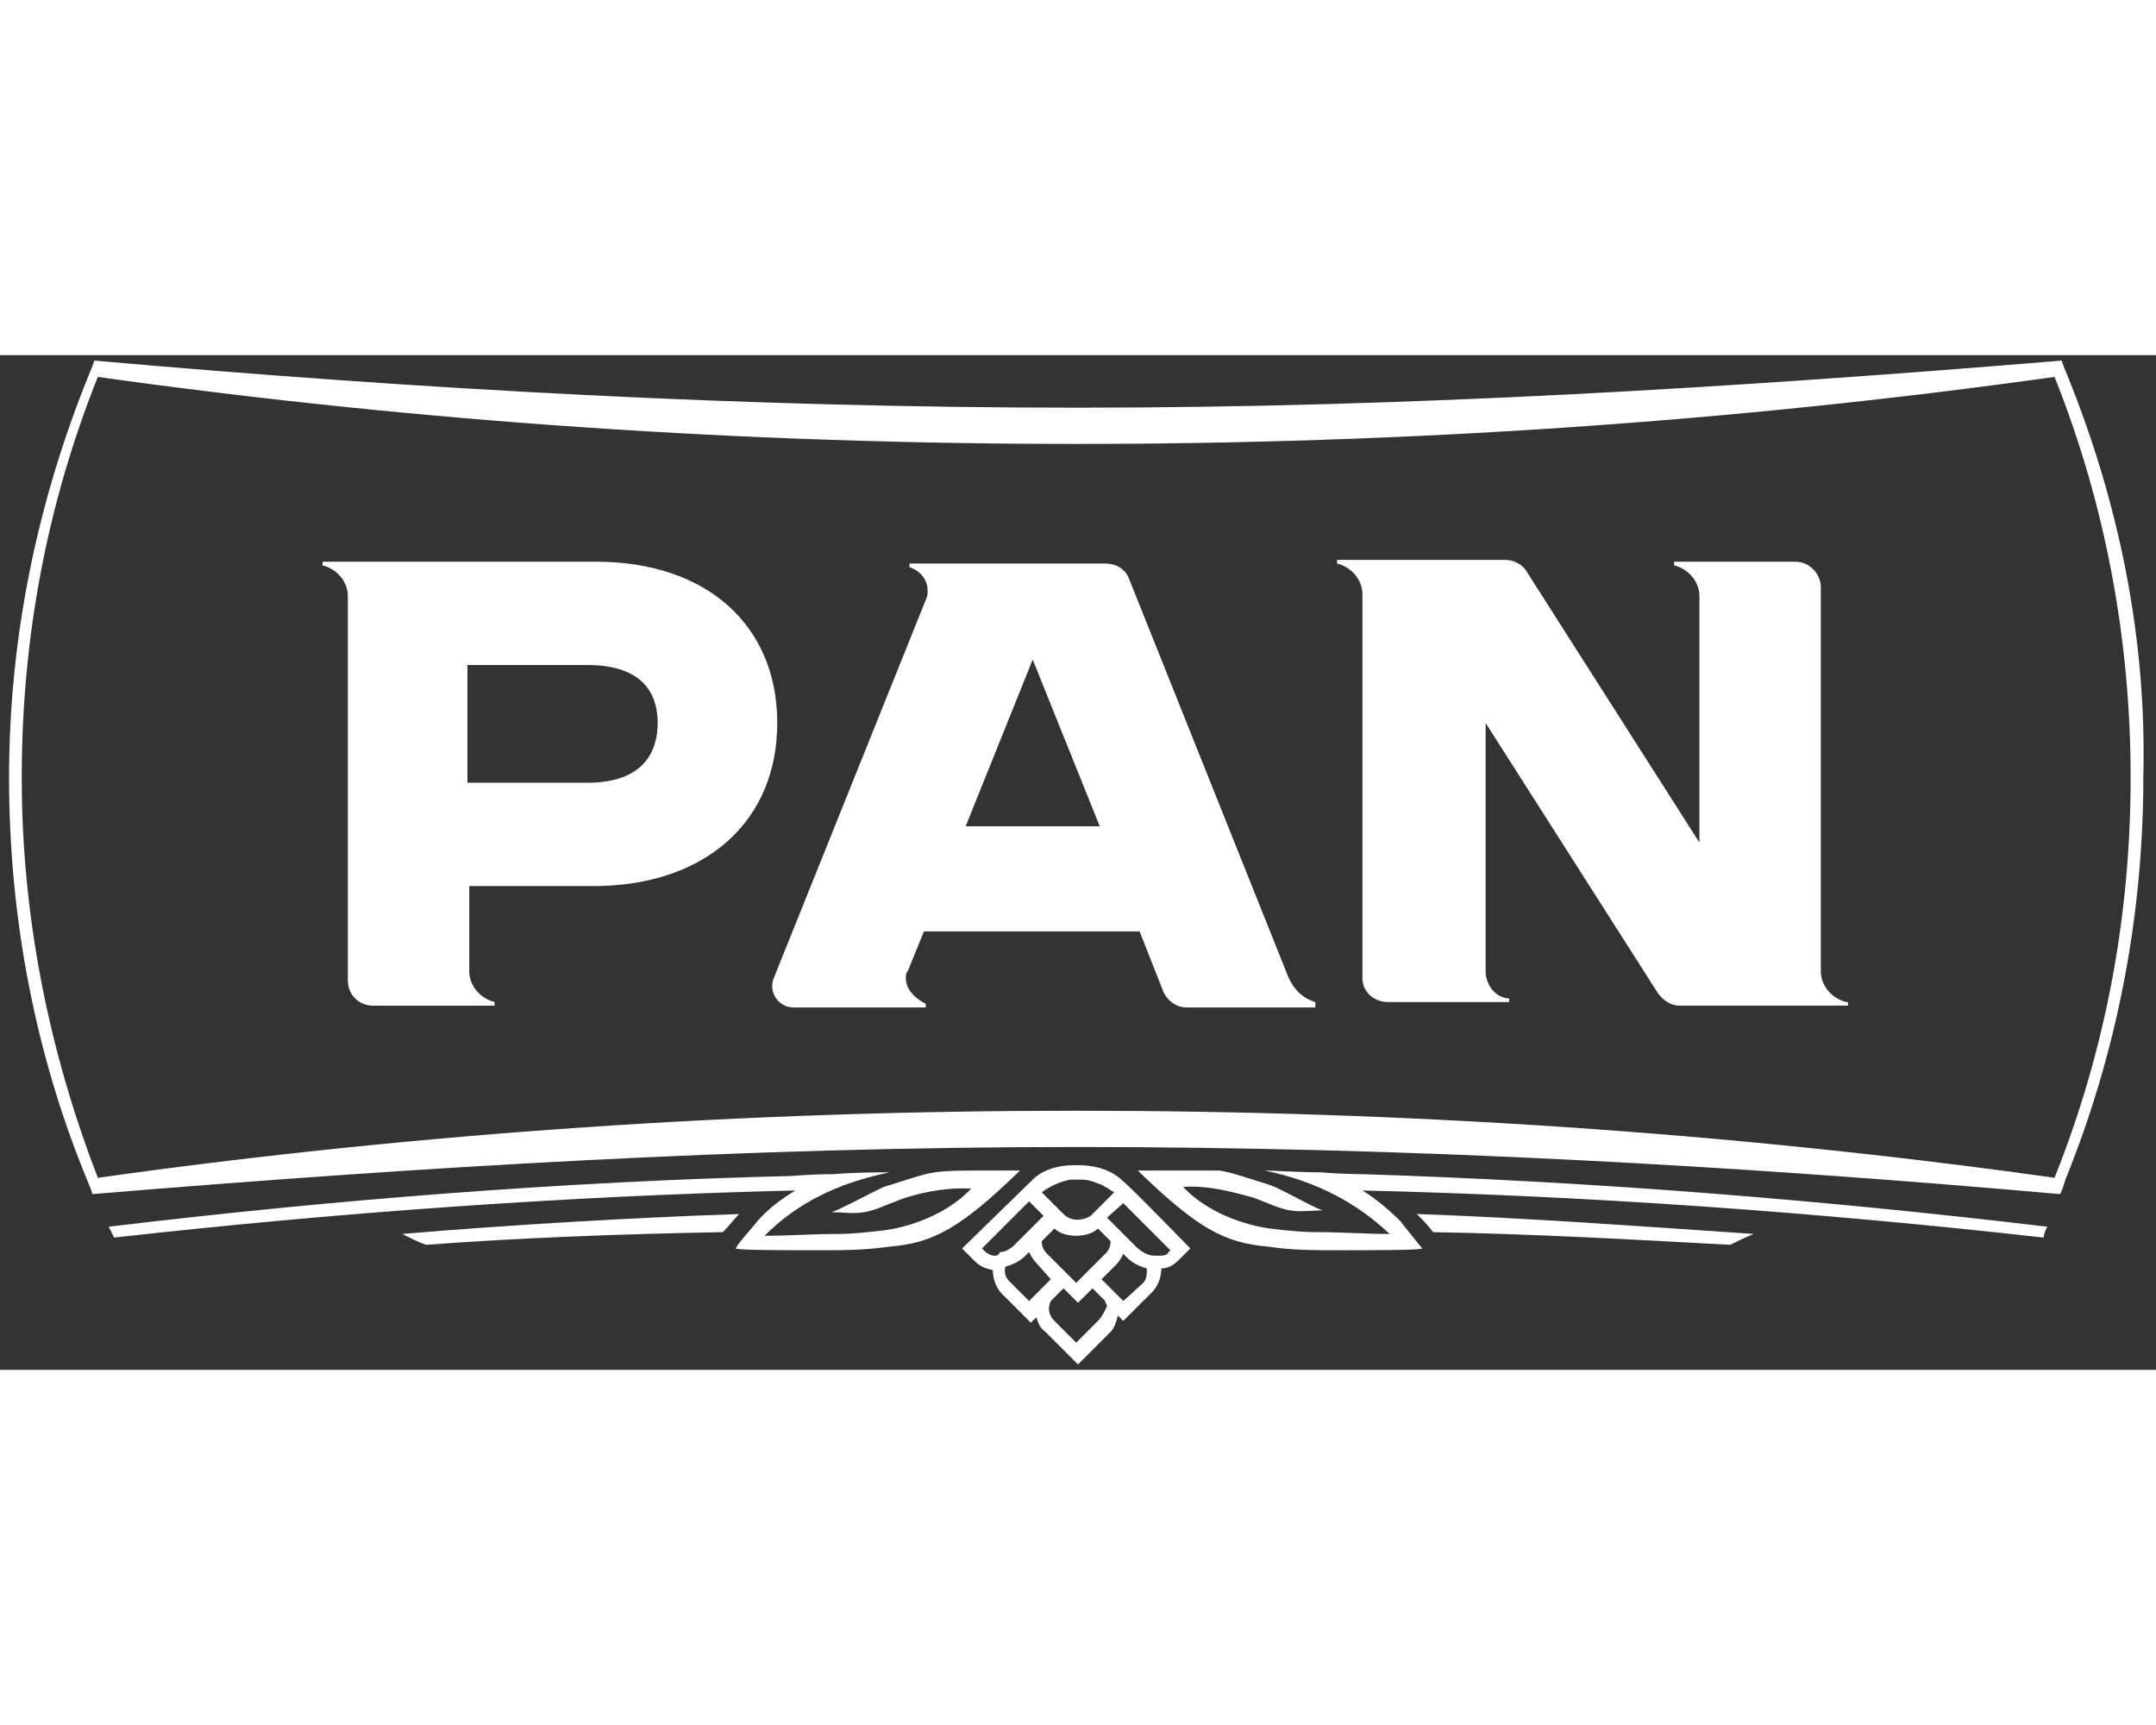 <svg xmlns="http://www.w3.org/2000/svg" xml:space="preserve" x="0" y="0" version="1.1" viewBox="0 0 119 56" width="70" height="56">
<rect x="0" y="0" width="119" height="56" fill="#333333" stroke="none"/>
<g fill="#FFF">
<path d="M114.1 1.1s-.3-.7-.3-.8C95.7 1.8 77.7 2.9 59.5 2.9S23.3 1.9 5.2.3c0 .1-.3.8-.3.8C2.1 8 .5 15.5.5 23.3c0 7.9 1.5 15.4 4.3 22.2 0 0 .3.7.3.8 18.1-1.5 36.1-2.6 54.3-2.6s36.2 1 54.3 2.6c.1-.1.3-.8.3-.8 2.8-6.9 4.3-14.4 4.3-22.2.2-7.8-1.4-15.3-4.2-22.2zM1.2 23.3c0-7.7 1.4-15.1 4.2-22.1 17.8 2.5 35.9 3.7 54 3.7s36.2-1.2 54-3.7c2.8 7 4.2 14.5 4.2 22.1 0 7.7-1.4 15.1-4.2 22.1-17.8-2.5-35.9-3.7-54-3.7s-36.2 1.2-54 3.7c-2.7-7-4.2-14.4-4.2-22.1z"></path>
<path fill-rule="evenodd" clip-rule="evenodd" d="m57 16.8 3.7 9.2h-7.4l3.7-9.2zm-24.6.3h-6.6v6.5h6.6c3.2 0 3.9-1.8 3.9-3.3 0-1.5-.7-3.2-3.9-3.2zm10.5 3.2c0-5.4-3.9-8.9-10-8.9H17.8v.2c.8.2 1.4.9 1.4 1.7v21.2c0 .8.6 1.4 1.4 1.4h6.7v-.2c-.8-.2-1.4-.9-1.4-1.7v-4.7H33c6-.1 9.9-3.6 9.9-9zm29.7 15.4c-.7-.2-1.2-.7-1.5-1.4l-8.8-22c-.2-.5-.7-.8-1.3-.8H50.2v.2c.6.2 1 .7 1 1.3 0 .2 0 .3-.1.5l-8.4 20.9c-.3.8.3 1.6 1.1 1.6h7.3v-.2c-.6-.3-1.1-.8-1.1-1.4 0-.2 0-.3.1-.4l.9-2.2h11.9l1.3 3.3c.2.5.7.9 1.3.9h7.1v-.3zm29.3 0c-.8-.2-1.4-.9-1.4-1.7V12.8c0-.7-.6-1.4-1.4-1.4h-6.7v.2c.8.2 1.4.9 1.4 1.7v13.6L84.3 12c-.2-.4-.7-.7-1.2-.7h-9.3v.2c.8.2 1.4.9 1.4 1.7v21.2c0 .7.6 1.3 1.4 1.3h6.7v-.2c-.7 0-1.3-.7-1.3-1.5V20.3l9.5 14.9c.3.4.7.7 1.2.7h9.3v-.2z"></path>
<path d="M6.3 48.7c12.5-1.4 25.1-2.3 37.6-2.6-.8.5-1.5 1-2.1 1.7-.3.4-.9 1-1.2 1.5.1.1 3 .1 4.5.1 1.4 0 2.6 0 4-.2 2.4-.2 3.9-1 7.2-4.2h-2.1c-1.2 0-1.9 0-2.6.1-.7.1-1.5.4-2.8.8-.5.2-2.3 1.2-2.9 1.4.7 0 1.1.1 1.8 0 .6-.1 1.2-.4 2-.7.8-.3 2.4-.7 3.9-.6-1.6 1.7-4 2.2-4.8 2.3-.9.1-1.7.2-2.6.2-1.3 0-2.7.1-4 .1 1.8-1.8 4-2.9 6.9-3.5-.6 0-1.9 0-3.1.1-1.2 0-2.3.1-2.3.1-12.5.3-25.2 1.3-37.7 2.8l.3.6zm106.7-.6c-12.6-1.5-25.2-2.5-37.8-2.9 0 0-1.1 0-2.3-.1-1.2 0-2.6-.1-3.1-.1 2.9.6 5.1 1.8 6.9 3.5-1.3 0-2.6-.1-4-.1-.9 0-1.8-.1-2.6-.2s-3.2-.6-4.8-2.3c1.6-.1 3.1.4 3.9.6.8.3 1.4.6 2 .7.7.1 1.1 0 1.8 0-.6-.2-2.3-1.2-2.9-1.4-1.3-.4-2.1-.7-2.8-.8h-4.5c3.3 3.2 4.8 4 7.2 4.2 1.3.2 2.6.2 4 .2 1.5 0 4.4 0 4.5-.1-.4-.5-.9-1.1-1.2-1.5-.6-.6-1.3-1.2-2.1-1.7 12.6.3 25.1 1.2 37.6 2.6 0-.2.1-.4.2-.6z"></path>
<path d="M39.9 48.4c.3-.3.6-.7.9-1-5.9.2-12.7.6-18.6 1.1.4.2.8.4 1.3.6 5.4-.4 10.9-.6 16.4-.7zM61.7 53l.3.3 1.6-1.6c.3-.3.5-.8.5-1.3.4 0 .7-.2 1-.5l.1-.1.5-.5s-3.4-3.5-3.7-3.7c-.8-.8-1.9-.9-2.6-.9-1.1 0-1.9.3-2.4.8-.4.4-3.9 3.8-3.9 3.8l.5.5.1.1.1.1c.3.3.6.4 1 .5 0 .5.2 1 .5 1.3l1.6 1.6.3-.3c.1.3.2.6.5.8l1.8 1.8 1.8-1.8c.2-.2.3-.5.4-.9zm1.4-1.8-1.1 1-1.2-1.2.8-.8c.2-.2.3-.4.4-.6l.2.2c.3.3.7.5 1.1.6 0 .3 0 .6-.2.8zm-3.7 0-1.6-1.6c-.2-.2-.3-.4-.3-.7l.7-.7c.3.3.8.4 1.2.4.4 0 .9-.1 1.2-.4l.7.7c0 .3-.1.5-.3.7l-1.6 1.6zm2.6-4.4 2.6 2.6-.1.1c-.1.2-.3.2-.6.2h-.2c-.3 0-.7-.2-1-.5l-1.6-1.6.9-.8zm-2.9-1.3h.4c.3 0 .5 0 .8.1.2.1.4.1.7.3.2.1.3.2.5.3l-1.2 1.2-.1.1c-.5.3-1.1.3-1.5-.1l-1.2-1.2c.4-.3 1-.6 1.6-.7zm-4.2 4.2c-.2 0-.4-.1-.6-.3l-.1-.1 2.6-2.6.8.8-1.6 1.6c-.2.2-.5.4-.8.4-.1.2-.2.2-.3.2zm1.9 2.5-1.1-1.1c-.2-.2-.3-.5-.2-.8.4-.1.8-.3 1.1-.6l.2-.2c.1.2.2.4.4.6l.8.9-1.2 1.2zm3.8 1.1-1.2 1.2-1.2-1.2c-.3-.3-.4-.7-.2-1.1l.7-.7.8.8.8-.8.7.7c0 .1.1.2.1.3-.2.4-.3.6-.5.8zm18.5-4.9c5.5.1 10.9.4 16.4.7.4-.2.8-.4 1.3-.6-5.9-.4-12.7-.9-18.6-1.1.3.3.6.6.9 1z"></path>
</g>
</svg>